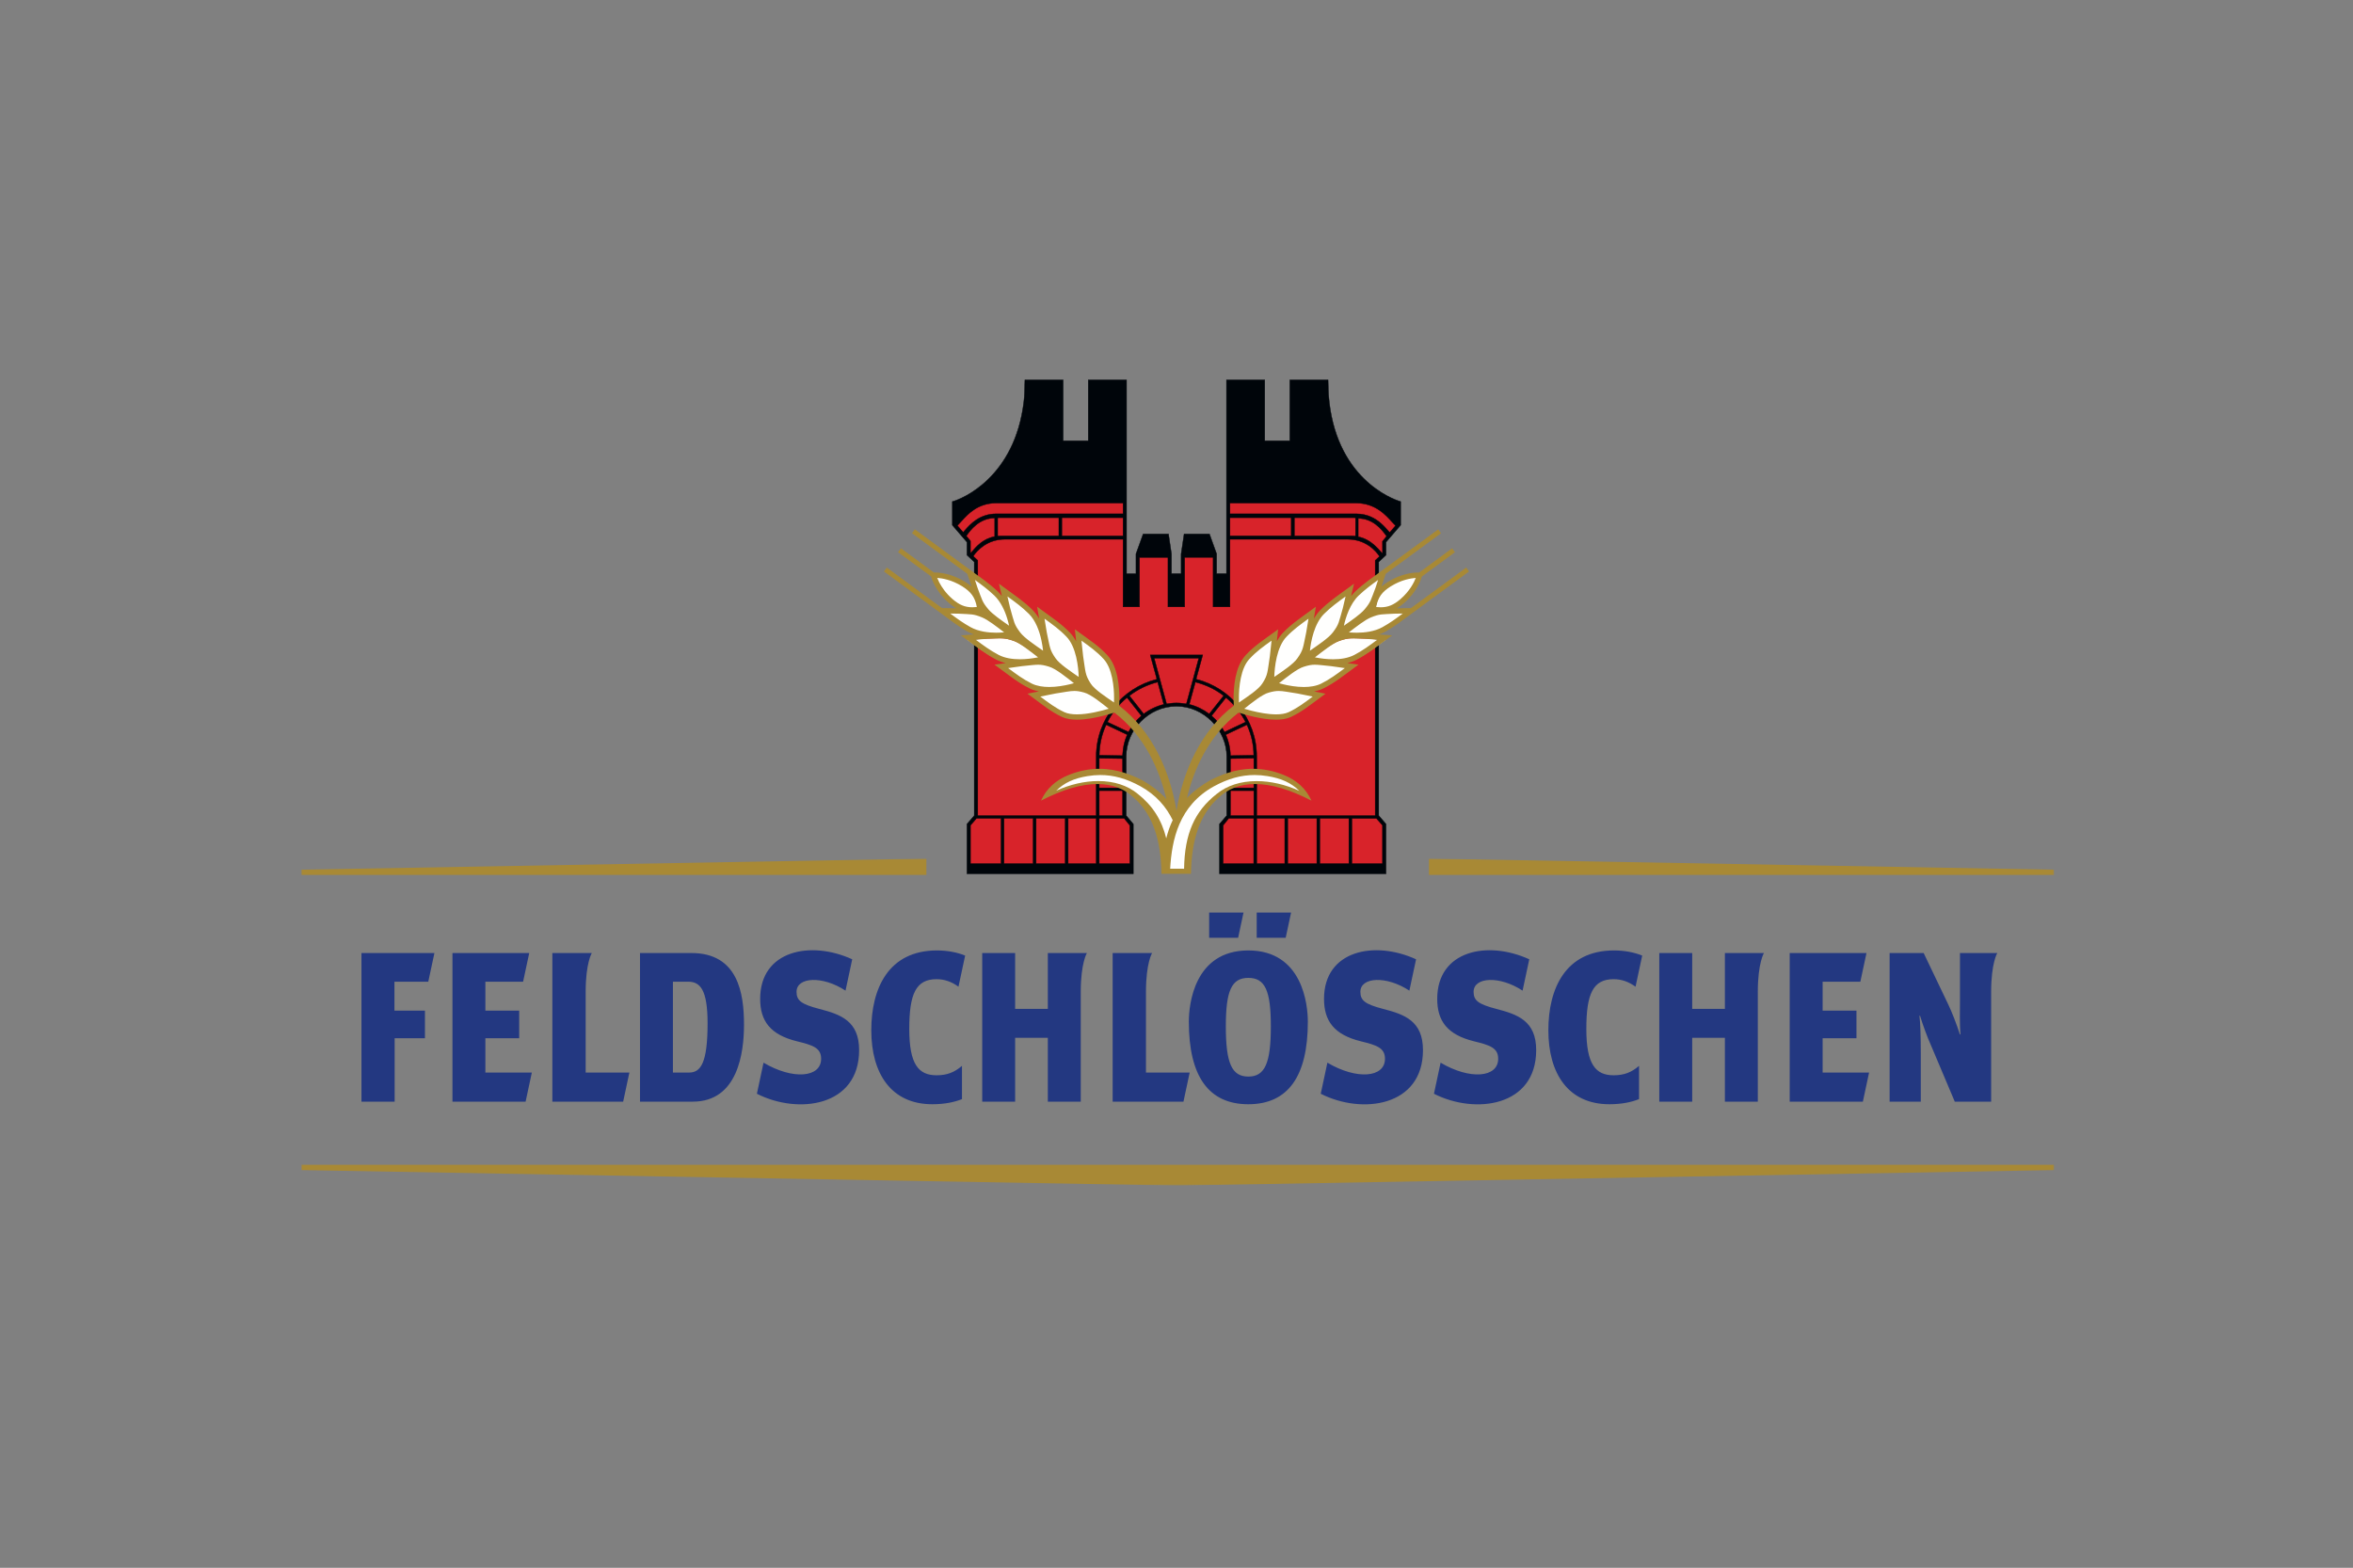 <?xml version="1.0" encoding="UTF-8"?>
<svg xmlns="http://www.w3.org/2000/svg" xmlns:xlink="http://www.w3.org/1999/xlink" width="929px" height="619px" viewBox="0 0 929 619" version="1.1">
  <rect x="0" y="0" width="929" height="619" fill="#808080" stroke="none"/>
  <title>SCB-Frauen-Feldschloesschen</title>
  <defs>
    <polygon id="path-1" points="0 0 692 0 692 129 0 129"></polygon>
  </defs>
  <g id="SCB-Frauen-Feldschloesschen" stroke="none" stroke-width="1" fill="none" fill-rule="evenodd">
    <g id="Feldschloesschen_NEU" transform="translate(119, 150)">
      <g id="Group-6" transform="translate(0, 189)">
        <mask id="mask-2" fill="white">
          <use xlink:href="#path-1"></use>
        </mask>
        <g id="Clip-2"></g>
        <path d="M371.96,21.303 L358.392,21.303 L358.392,31.261 L369.829,31.261 L371.96,21.303 Z M390.739,21.303 L377.169,21.303 L377.169,31.261 L388.61,31.261 L390.739,21.303 Z M373.864,86.056 C367.331,86.056 364.977,80.789 364.977,66.237 C364.977,52.192 367.219,47.095 373.864,47.095 C380.505,47.095 382.75,52.192 382.75,66.237 C382.75,80.789 380.393,86.056 373.864,86.056 Z M373.864,36.256 C352.416,36.256 350.367,57.767 350.367,64.359 C350.367,86.005 358.221,96.981 373.864,96.981 C389.505,96.981 397.357,86.005 397.357,64.359 C397.357,57.767 395.308,36.256 373.864,36.256 Z M562.015,59.342 L549.11,59.342 L549.11,37.28 L536.112,37.28 L536.112,95.958 L549.11,95.958 C549.11,95.243 549.11,70.741 549.11,70.741 L562.015,70.741 C562.015,70.741 562.015,95.243 562.015,95.958 L575.012,95.958 C575.012,95.958 575.012,60.865 575.012,52.576 C575.012,41.215 577.431,37.28 577.431,37.28 L562.015,37.28 C562.015,37.992 562.015,59.342 562.015,59.342 Z M294.701,59.342 L281.796,59.342 L281.796,37.28 L268.798,37.28 L268.798,95.958 L281.796,95.958 C281.796,95.243 281.796,70.741 281.796,70.741 L294.701,70.741 C294.701,70.741 294.701,95.243 294.701,95.958 L307.699,95.958 C307.699,95.958 307.699,60.865 307.699,52.576 C307.699,41.215 310.12,37.28 310.12,37.28 L294.701,37.28 C294.701,37.992 294.701,59.342 294.701,59.342 Z M427.172,59.365 C419.914,57.478 418.102,56.016 418.102,52.595 C418.102,46.701 428.43,46.175 437.44,52.131 L440.086,39.753 C423.614,32.212 403.744,36.24 403.744,55.374 C403.744,64.045 407.655,69.516 418.278,72.131 C424.377,73.633 427.809,74.642 427.809,79.027 C427.809,86.512 416.631,87.425 405.074,80.57 L402.45,92.841 C418.695,101.113 442.811,97.974 442.811,75.613 C442.811,64.054 435.452,61.517 427.172,59.365 Z M471.87,59.365 C464.61,57.478 462.799,56.016 462.799,52.595 C462.799,46.701 473.126,46.175 482.136,52.131 L484.781,39.753 C468.312,32.212 448.438,36.24 448.438,55.374 C448.438,64.045 452.352,69.516 462.973,72.131 C469.072,73.633 472.505,74.642 472.505,79.027 C472.505,86.512 461.327,87.425 449.772,80.57 L447.148,92.841 C463.393,101.113 487.509,97.974 487.509,75.613 C487.509,64.054 480.149,61.517 471.87,59.365 Z M518.094,47.605 C521.19,47.605 524.087,48.626 526.733,50.577 L529.366,38.282 C526.312,37.044 522.45,36.256 518.265,36.256 C499.04,36.256 492.315,51.335 492.315,67.77 C492.315,84.827 500.147,96.981 516.407,96.981 C521.34,96.981 525.161,96.139 528.115,94.962 L528.115,81.825 C525.098,84.431 522.158,85.546 518.094,85.546 C510.997,85.546 507.307,81.299 507.307,67.239 C507.307,53.284 509.995,47.605 518.094,47.605 Z M250.782,47.605 C253.876,47.605 256.773,48.626 259.419,50.577 L262.052,38.282 C258.998,37.044 255.136,36.256 250.951,36.256 C231.726,36.256 224.999,51.335 224.999,67.77 C224.999,84.827 232.833,96.981 249.095,96.981 C254.026,96.981 257.849,96.139 260.801,94.962 L260.801,81.825 C257.784,84.431 254.844,85.546 250.782,85.546 C243.683,85.546 239.993,81.299 239.993,67.239 C239.993,53.284 242.682,47.605 250.782,47.605 Z M600.603,70.912 L613.956,70.912 L613.956,60.024 L600.603,60.024 L600.603,48.595 C600.603,48.595 611.451,48.595 615.496,48.595 L617.915,37.28 L587.605,37.28 L587.605,95.958 L616.486,95.958 L618.943,84.471 C618.235,84.471 600.603,84.471 600.603,84.471 L600.603,70.912 Z M72.633,70.912 L85.985,70.912 L85.985,60.024 L72.633,60.024 L72.633,48.595 C72.633,48.595 83.482,48.595 87.527,48.595 L89.946,37.28 L59.636,37.28 L59.636,95.958 L88.517,95.958 L90.974,84.471 C90.265,84.471 72.633,84.471 72.633,84.471 L72.633,70.912 Z M654.828,37.28 C654.828,39.671 654.828,56.164 654.828,56.164 C654.828,59.563 654.649,65.8 655.048,69.425 L654.807,69.425 C653.443,65.233 651.587,60.428 650.134,57.443 L640.49,37.28 L627.048,37.28 L627.048,95.958 L639.356,95.958 C639.356,95.253 639.356,77.091 639.356,77.091 C639.356,70.211 639.184,64.689 638.828,62.053 L639.069,62.053 C640.152,65.665 641.977,70.615 643.437,73.86 C643.437,73.86 652.584,95.537 652.777,95.958 L667.134,95.958 C667.134,95.958 667.134,60.867 667.134,52.576 C667.134,41.215 669.554,37.28 669.554,37.28 L654.828,37.28 Z M333.443,52.576 C333.443,41.215 335.862,37.28 335.862,37.28 L320.291,37.28 L320.291,95.958 L348.247,95.958 C348.358,95.417 350.536,85.278 350.702,84.471 C349.842,84.471 333.443,84.471 333.443,84.471 C333.443,84.471 333.443,60.865 333.443,52.576 Z M112.23,52.576 C112.23,41.215 114.649,37.28 114.649,37.28 L99.078,37.28 L99.078,95.958 L127.033,95.958 C127.145,95.417 129.324,85.278 129.489,84.471 C128.627,84.471 112.23,84.471 112.23,84.471 C112.23,84.471 112.23,60.867 112.23,52.576 Z M204.558,59.365 C197.296,57.478 195.486,56.016 195.486,52.595 C195.486,46.701 205.811,46.175 214.822,52.131 L217.468,39.753 C200.998,32.212 181.124,36.24 181.124,55.374 C181.124,64.045 185.038,69.516 195.661,72.131 C201.757,73.633 205.193,74.642 205.193,79.027 C205.193,86.512 194.013,87.425 182.456,80.57 L179.834,92.841 C196.079,101.113 220.195,97.974 220.195,75.613 C220.195,64.054 212.835,61.517 204.558,59.365 Z M153.088,84.471 L146.681,84.471 L146.681,48.595 L152.702,48.595 C157.433,48.595 160.363,51.743 160.363,65.042 C160.363,80.825 157.58,84.471 153.088,84.471 Z M153.985,37.28 L133.683,37.28 L133.683,95.958 C134.393,95.958 154.521,95.958 154.521,95.958 C172.432,95.958 174.742,76.4 174.742,65.552 C174.742,53.252 172.432,37.28 153.985,37.28 Z M23.711,95.958 L36.812,95.958 C36.812,95.243 36.812,70.912 36.812,70.912 L48.782,70.912 L48.782,60.024 L36.735,60.024 L36.735,48.595 C36.735,48.595 46.32,48.595 50.093,48.595 L52.513,37.28 L23.711,37.28 L23.711,95.958 L23.711,95.958 Z" id="Fill-1" fill="#233881" mask="url(#mask-2)"></path>
        <polyline id="Fill-3" fill="#A88935" mask="url(#mask-2)" points="692 122.978 345.961 129.102 -0.079 122.978 -0.079 120.899 692 120.899 692 122.978"></polyline>
        <polyline id="Fill-4" fill="#A88935" mask="url(#mask-2)" points="691.976 4.37 445.172 0 445.172 6.447 691.976 6.447 691.976 4.37"></polyline>
        <polyline id="Fill-5" fill="#A88935" mask="url(#mask-2)" points="-0.102 4.37 -0.102 6.447 246.747 6.447 246.747 0 -0.102 4.37"></polyline>
      </g>
      <path d="M427.601,192 L363.331,192 L363.329,191.376 L363.331,176.231 L363.331,175.997 L363.481,175.819 C363.481,175.819 365.522,173.398 366.206,172.607 C366.21,170.056 366.223,149.27 366.223,149.27 C366.223,137.822 356.936,128.505 345.52,128.5 C334.103,128.505 324.818,137.822 324.818,149.27 C324.818,149.27 324.804,170.068 324.804,172.609 C325.488,173.406 327.526,175.824 327.526,175.824 L327.674,175.998 L327.674,192 L263.411,192 L263.411,175.995 L263.563,175.817 L266.292,172.665 L266.292,71.694 L263.604,69.18 L263.406,68.992 L263.406,63.93 C263.125,63.571 262.097,62.334 258.372,58.057 L258,57.627 L258.391,57.213 L259.065,56.504 C259.384,56.186 259.73,55.805 260.106,55.385 C262.551,52.665 266.637,48.007 274.233,48 L325,48 L325,89.178 L330.246,89.178 L330.246,69.606 L342.762,69.606 L342.762,89.178 L348.098,89.178 L348.098,69.585 L360.616,69.585 L360.616,89.178 L366.032,89.178 L366.032,48 L416.529,48 C424.179,48.003 428.416,52.702 430.949,55.51 L431.311,55.911 L433,57.652 L432.621,58.086 C429.971,61.128 428.073,63.339 427.609,63.93 L427.609,68.992 L427.408,69.18 L424.718,71.692 L424.718,172.648 L427.447,175.819 L427.601,175.997 L427.601,192" id="Fill-7" fill="#D8232A"></path>
      <path d="M429.654,60.242 C429.441,59.999 429.224,59.737 428.95,59.431 C428.243,58.621 427.362,57.622 426.242,56.647 C424.009,54.701 420.913,52.871 416.479,52.866 C411.753,52.866 366.613,52.866 366.613,52.866 L366.613,48.63 L416.404,48.63 C424.142,48.635 428.289,53.548 430.703,56.198 L432.003,57.539 C431.432,58.192 430.543,59.213 429.654,60.242 Z M392.033,61.58 L392.033,54.401 L415.496,54.401 L416.19,54.448 L416.185,61.645 C415.728,61.636 414.878,61.578 414.668,61.578 L392.033,61.58 Z M426.825,63.708 C426.825,64.244 426.844,68.565 426.844,68.565 L423.956,71.26 L423.956,172.02 L377.162,172.02 L377.162,148.616 C377.162,133.945 366.985,121.59 353.235,118.153 L355.853,108.581 L335.138,108.581 L337.759,118.164 C324.026,121.614 313.808,133.96 313.808,148.616 L313.808,172.02 L267.031,172.02 L267.031,71.26 L265.247,69.59 C266.756,67.382 270.673,62.948 277.8,62.921 L324.397,62.921 L324.397,89.608 L330.884,89.608 L330.884,70.073 L342.129,70.073 L342.129,89.608 L348.709,89.608 L348.709,70.051 L359.955,70.051 L359.955,89.608 L366.613,89.608 L366.613,62.921 L413.056,62.921 C420.26,62.948 424.188,67.476 425.656,69.66 L426.808,68.584 C426.599,68.344 426.379,68.076 426.096,67.767 C425.435,67.003 424.598,66.06 423.544,65.144 C421.748,63.581 419.441,62.278 417.243,61.96 L417.244,54.675 C422.867,54.675 426.447,58.782 428.452,61.744 C427.631,62.706 426.917,63.557 426.825,63.708 Z M426.827,175.851 L426.825,190.982 L414.743,190.982 L414.743,173.081 L424.389,173.081 L426.827,175.851 Z M402.073,190.982 L402.073,173.095 L413.568,173.095 L413.569,190.982 L402.073,190.982 Z M389.414,190.982 L400.9,190.982 L400.9,173.095 L389.414,173.095 L389.414,190.982 Z M377.163,190.982 L377.162,173.095 L388.242,173.095 L388.243,190.982 L377.163,190.982 Z M363.916,190.982 L363.916,175.864 L366.138,173.095 L375.989,173.095 L375.989,190.982 L363.916,190.982 Z M366.806,172.022 L376.037,172.022 L376.037,162.167 L366.806,162.167 L366.806,172.022 Z M366.801,161.084 L366.801,149.506 L376.032,149.36 L376.032,161.084 L366.801,161.084 Z M364.969,140.074 L373.289,136.138 C375.001,139.852 375.95,143.858 375.994,148.185 L366.79,148.352 C366.755,145.448 366.085,142.586 364.969,140.074 Z M359.338,132.613 L365.039,125.422 C368.193,128.06 370.905,131.396 372.774,135.083 L364.458,139.013 C363.176,136.498 361.481,134.426 359.338,132.613 Z M350.546,128.104 L352.953,119.306 C357.147,120.399 360.822,122.141 364.117,124.69 L358.418,131.875 C356.117,130.135 353.446,128.802 350.546,128.104 Z M345.497,127.538 C343.722,127.538 342.451,127.784 341.592,127.917 L336.678,109.864 L354.306,109.864 L349.401,127.915 C348.46,127.784 347.288,127.538 345.497,127.538 Z M332.555,131.875 L326.9,124.69 C330.165,122.19 333.956,120.335 338.074,119.306 L340.481,128.106 C337.558,128.812 334.869,130.111 332.555,131.875 Z M326.558,139.013 L318.241,135.083 C320.131,131.358 322.778,128.072 325.977,125.422 L331.644,132.613 C329.558,134.392 327.824,136.564 326.558,139.013 Z M324.249,147.775 C324.244,147.878 324.218,148.27 324.216,148.352 L315.012,148.183 C315.075,143.894 316.036,139.82 317.73,136.138 L326.046,140.074 C324.983,142.445 324.358,145.045 324.249,147.775 Z M327.065,175.864 L327.065,190.982 L314.982,190.982 L314.982,173.095 L324.833,173.095 L327.065,175.864 Z M314.983,161.084 L314.983,149.36 L324.215,149.506 L324.216,161.084 L314.983,161.084 Z M324.216,162.167 L324.216,172.02 L314.983,172.02 L314.983,162.165 L324.216,162.167 Z M302.726,190.982 L313.808,190.982 L313.808,173.095 L302.726,173.095 L302.726,190.982 Z M290.072,190.982 L301.555,190.982 L301.555,173.095 L290.072,173.095 L290.072,190.982 Z M277.402,190.982 L277.402,173.095 L288.894,173.095 L288.896,190.982 L277.402,190.982 Z M264.156,190.982 L264.156,175.864 L266.55,173.095 L276.23,173.095 L276.23,190.982 L264.156,190.982 Z M264.151,68.472 L264.151,63.577 C264.057,63.424 263.379,62.615 262.522,61.614 C264.057,59.36 267.62,54.546 273.727,54.546 L273.728,61.831 C269.087,62.718 266.467,65.813 264.763,67.767 C264.519,68.032 264.33,68.26 264.151,68.472 Z M299.049,61.58 L276.523,61.58 C276.022,61.58 275.366,61.614 274.899,61.66 L274.897,54.44 C275.175,54.426 275.444,54.406 275.727,54.404 L299.051,54.404 L299.049,61.58 Z M300.226,61.58 L324.397,61.58 L324.397,54.404 L300.226,54.404 L300.226,61.58 Z M261.273,60.163 C260.397,59.148 259.527,58.147 258.973,57.511 L258.975,57.51 L259.649,56.802 C259.958,56.497 260.305,56.108 260.696,55.675 C263.067,53.04 267.031,48.631 274.335,48.631 L324.397,48.631 L324.397,52.862 L274.377,52.862 C267.758,52.868 264.028,56.995 261.919,59.431 C261.665,59.704 261.464,59.943 261.273,60.163 Z M366.613,61.578 L390.787,61.578 L390.787,54.402 L366.613,54.402 L366.613,61.578 Z M328.451,195 L328.451,175.359 L325.634,172.008 L325.634,148.722 C325.644,138.26 334.388,128.87 345.489,128.853 C356.349,128.836 365.33,138.261 365.33,148.72 C365.33,153.294 365.334,168.501 365.328,172.007 C364.523,172.946 362.793,174.964 362.793,174.964 L362.461,175.359 L362.464,195 L428.215,195 L428.215,175.353 L427.882,174.96 L425.339,172.008 L425.339,71.86 L427.783,69.575 L428.226,69.164 L428.226,64.046 C429.003,63.095 431.456,60.262 433.654,57.743 L434,57.354 L434,48.028 C430.456,47.023 407.959,38.558 405.531,5.839 C405.421,4.386 405.42,2.896 405.375,1.346 L405.34,0 L390.239,0 L390.239,24.037 L380.338,24.037 L380.338,0 L365.233,0 L365.233,76.468 L361.336,76.468 L361.336,68.668 L358.515,60.818 L348.506,60.818 L347.326,68.732 L347.326,76.487 L343.511,76.487 L343.511,68.732 L342.342,60.818 L332.337,60.818 L329.5,68.69 L329.5,76.5 L325.782,76.5 L325.782,0 L310.662,0 L310.662,24.037 L300.744,24.037 L300.744,0 L285.645,0 L285.607,1.346 C285.536,3.856 285.509,6.199 285.253,8.394 C281.741,38.558 260.755,47.047 257,48.028 L257,57.354 L257.339,57.743 C259.544,60.262 261.989,63.095 262.767,64.05 L262.767,69.164 L263.21,69.573 L265.647,71.86 L265.647,172.026 L263.11,174.96 L262.773,175.351 L262.773,195 L328.451,195 L328.451,195 Z" id="Fill-8" fill="#00050A"></path>
      <path d="M429.654,60.242 C429.441,59.999 429.224,59.737 428.95,59.431 C428.243,58.621 427.362,57.622 426.242,56.647 C424.009,54.701 420.913,52.871 416.479,52.866 C411.753,52.866 366.613,52.866 366.613,52.866 L366.613,48.63 L416.404,48.63 C424.142,48.635 428.289,53.548 430.703,56.198 L432.003,57.539 C431.432,58.192 430.543,59.213 429.654,60.242 Z M392.033,61.58 L392.033,54.401 L415.496,54.401 L416.19,54.448 L416.185,61.645 C415.728,61.636 414.878,61.578 414.668,61.578 L392.033,61.58 Z M426.825,63.708 C426.825,64.244 426.844,68.565 426.844,68.565 L423.956,71.26 L423.956,172.02 L377.162,172.02 L377.162,148.616 C377.162,133.945 366.985,121.59 353.235,118.153 L355.853,108.581 L335.138,108.581 L337.759,118.164 C324.026,121.614 313.808,133.96 313.808,148.616 L313.808,172.02 L267.031,172.02 L267.031,71.26 L265.247,69.59 C266.756,67.382 270.673,62.948 277.8,62.921 L324.397,62.921 L324.397,89.608 L330.884,89.608 L330.884,70.073 L342.129,70.073 L342.129,89.608 L348.709,89.608 L348.709,70.051 L359.955,70.051 L359.955,89.608 L366.613,89.608 L366.613,62.921 L413.056,62.921 C420.26,62.948 424.188,67.476 425.656,69.66 L426.808,68.584 C426.599,68.344 426.379,68.076 426.096,67.767 C425.435,67.003 424.598,66.06 423.544,65.144 C421.748,63.581 419.441,62.278 417.243,61.96 L417.244,54.675 C422.867,54.675 426.447,58.782 428.452,61.744 C427.631,62.706 426.917,63.557 426.825,63.708 Z M426.827,175.851 L426.825,190.982 L414.743,190.982 L414.743,173.081 L424.389,173.081 L426.827,175.851 Z M402.073,190.982 L402.073,173.095 L413.568,173.095 L413.569,190.982 L402.073,190.982 Z M389.414,190.982 L400.9,190.982 L400.9,173.095 L389.414,173.095 L389.414,190.982 Z M377.163,190.982 L377.162,173.095 L388.242,173.095 L388.243,190.982 L377.163,190.982 Z M363.916,190.982 L363.916,175.864 L366.138,173.095 L375.989,173.095 L375.989,190.982 L363.916,190.982 Z M366.806,172.022 L376.037,172.022 L376.037,162.167 L366.806,162.167 L366.806,172.022 Z M366.801,161.084 L366.801,149.506 L376.032,149.36 L376.032,161.084 L366.801,161.084 Z M364.969,140.074 L373.289,136.138 C375.001,139.852 375.95,143.858 375.994,148.185 L366.79,148.352 C366.755,145.448 366.085,142.586 364.969,140.074 Z M359.338,132.613 L365.039,125.422 C368.193,128.06 370.905,131.396 372.774,135.083 L364.458,139.013 C363.176,136.498 361.481,134.426 359.338,132.613 Z M350.546,128.104 L352.953,119.306 C357.147,120.399 360.822,122.141 364.117,124.69 L358.418,131.875 C356.117,130.135 353.446,128.802 350.546,128.104 Z M345.497,127.538 C343.722,127.538 342.451,127.784 341.592,127.917 L336.678,109.864 L354.306,109.864 L349.401,127.915 C348.46,127.784 347.288,127.538 345.497,127.538 Z M332.555,131.875 L326.9,124.69 C330.165,122.19 333.956,120.335 338.074,119.306 L340.481,128.106 C337.558,128.812 334.869,130.111 332.555,131.875 Z M326.558,139.013 L318.241,135.083 C320.131,131.358 322.778,128.072 325.977,125.422 L331.644,132.613 C329.558,134.392 327.824,136.564 326.558,139.013 Z M324.249,147.775 C324.244,147.878 324.218,148.27 324.216,148.352 L315.012,148.183 C315.075,143.894 316.036,139.82 317.73,136.138 L326.046,140.074 C324.983,142.445 324.358,145.045 324.249,147.775 Z M327.065,175.864 L327.065,190.982 L314.982,190.982 L314.982,173.095 L324.833,173.095 L327.065,175.864 Z M314.983,161.084 L314.983,149.36 L324.215,149.506 L324.216,161.084 L314.983,161.084 Z M324.216,162.167 L324.216,172.02 L314.983,172.02 L314.983,162.165 L324.216,162.167 Z M302.726,190.982 L313.808,190.982 L313.808,173.095 L302.726,173.095 L302.726,190.982 Z M290.072,190.982 L301.555,190.982 L301.555,173.095 L290.072,173.095 L290.072,190.982 Z M277.402,190.982 L277.402,173.095 L288.894,173.095 L288.896,190.982 L277.402,190.982 Z M264.156,190.982 L264.156,175.864 L266.55,173.095 L276.23,173.095 L276.23,190.982 L264.156,190.982 Z M264.151,68.472 L264.151,63.577 C264.057,63.424 263.379,62.615 262.522,61.614 C264.057,59.36 267.62,54.546 273.727,54.546 L273.728,61.831 C269.087,62.718 266.467,65.813 264.763,67.767 C264.519,68.032 264.33,68.26 264.151,68.472 Z M299.049,61.58 L276.523,61.58 C276.022,61.58 275.366,61.614 274.899,61.66 L274.897,54.44 C275.175,54.426 275.444,54.406 275.727,54.404 L299.051,54.404 L299.049,61.58 Z M300.226,61.58 L324.397,61.58 L324.397,54.404 L300.226,54.404 L300.226,61.58 Z M261.273,60.163 C260.397,59.148 259.527,58.147 258.973,57.511 L258.975,57.51 L259.649,56.802 C259.958,56.497 260.305,56.108 260.696,55.675 C263.067,53.04 267.031,48.631 274.335,48.631 L324.397,48.631 L324.397,52.862 L274.377,52.862 C267.758,52.868 264.028,56.995 261.919,59.431 C261.665,59.704 261.464,59.943 261.273,60.163 Z M366.613,61.578 L390.787,61.578 L390.787,54.402 L366.613,54.402 L366.613,61.578 Z M328.451,195 L328.451,175.359 L325.634,172.008 L325.634,148.722 C325.644,138.26 334.388,128.87 345.489,128.853 C356.349,128.836 365.33,138.261 365.33,148.72 C365.33,153.294 365.334,168.501 365.328,172.007 C364.523,172.946 362.793,174.964 362.793,174.964 L362.461,175.359 L362.464,195 L428.215,195 L428.215,175.353 L427.882,174.96 L425.339,172.008 L425.339,71.86 L427.783,69.575 L428.226,69.164 L428.226,64.046 C429.003,63.095 431.456,60.262 433.654,57.743 L434,57.354 L434,48.028 C430.456,47.023 407.959,38.558 405.531,5.839 C405.421,4.386 405.42,2.896 405.375,1.346 L405.34,0 L390.239,0 L390.239,24.037 L380.338,24.037 L380.338,0 L365.233,0 L365.233,76.468 L361.336,76.468 L361.336,68.668 L358.515,60.818 L348.506,60.818 L347.326,68.732 L347.326,76.487 L343.511,76.487 L343.511,68.732 L342.342,60.818 L332.337,60.818 L329.5,68.69 L329.5,76.5 L325.782,76.5 L325.782,0 L310.662,0 L310.662,24.037 L300.744,24.037 L300.744,0 L285.645,0 L285.607,1.346 C285.536,3.856 285.509,6.199 285.253,8.394 C281.741,38.558 260.755,47.047 257,48.028 L257,57.354 L257.339,57.743 C259.544,60.262 261.989,63.095 262.767,64.05 L262.767,69.164 L263.21,69.573 L265.647,71.86 L265.647,172.026 L263.11,174.96 L262.773,175.351 L262.773,195 L328.451,195 Z" id="Stroke-9" stroke="#00050A" stroke-width="0.155"></path>
      <path d="M278.742,90.354 C280.321,95.798 280.266,96.906 282.88,100.3 C285.118,103.226 290.989,106.799 294,109 C294,109 293.755,97.392 287.918,91.61 C284.497,88.213 281.072,85.979 277,83 L278.742,90.354" id="Fill-11" fill="#FFFFFE"></path>
      <path d="M270.57,102.153 C276.253,102.008 277.288,101.64 281.341,103.047 C284.821,104.265 289.987,108.616 293,110.738 C293,110.738 281.829,113.896 274.523,110.22 C270.24,108.053 267.09,105.572 263,102.687 L270.57,102.153" id="Fill-12" fill="#FFFFFE"></path>
      <path d="M293.311,99.859 C294.567,105.631 294.457,106.831 296.942,110.325 C299.091,113.352 304.985,116.813 307.984,119 C307.984,119 308.552,106.452 302.827,100.582 C299.485,97.137 296.062,94.956 292,92 L293.311,99.859" id="Fill-13" fill="#FFFFFE"></path>
      <path d="M284.014,112.578 C290.004,112.007 291.122,111.521 295.279,112.855 C298.852,113.991 303.988,118.609 307,120.824 C307,120.824 295.017,125.212 287.586,121.526 C283.232,119.346 280.087,116.727 276,113.721 L284.014,112.578" id="Fill-14" fill="#FFFFFE"></path>
      <path d="M307.904,109.632 C308.857,115.978 308.658,117.302 311.011,121.043 C313.057,124.259 318.904,127.762 321.866,130 C321.866,130 323.17,116.061 317.642,109.884 C314.406,106.248 311.011,104.024 307,101 L307.904,109.632" id="Fill-15" fill="#FFFFFE"></path>
      <path d="M297.39,122.985 C303.644,122.064 304.839,121.491 309.077,122.641 C312.728,123.625 317.796,128.11 320.798,130.254 C322.943,129.369 307.481,135.206 300.577,132.061 C296.181,130.055 293.079,127.513 289,124.612 L297.39,122.985" id="Fill-16" fill="#FFFFFE"></path>
      <path d="M266.098,83.291 C267.894,87.957 267.942,88.875 270.504,91.908 C272.712,94.531 278.169,97.945 281,100 C281,100 279.942,90.287 274.328,85.021 C271.041,81.912 267.848,79.792 264,77 L266.098,83.291" id="Fill-17" fill="#FFFFFE"></path>
      <path d="M259.612,91.117 C264.605,91.41 265.478,91.167 269.149,92.737 C272.299,94.081 277.185,98.37 280,100.498 C280,100.498 270.411,102.463 263.709,98.619 C259.774,96.365 256.805,93.899 253,91 L259.612,91.117" id="Fill-18" fill="#FFFFFE"></path>
      <path d="M268,90.72 C267.368,85.912 265.633,83.101 261.61,80.535 C255.354,76.541 250,77.018 250,77.018 C250,77.018 251.172,82.47 256.711,87.452 C260.283,90.656 263.384,91.52 268,90.72" id="Fill-19" fill="#FFFFFE"></path>
      <path d="M412.265,90.355 C410.69,95.8 410.743,96.904 408.131,100.302 C405.884,103.234 400.016,106.797 397,109 C397,109 397.25,97.396 403.079,91.611 C406.509,88.213 409.927,85.979 414,83 L412.265,90.355" id="Fill-20" fill="#FFFFFE"></path>
      <path d="M420.422,102.154 C414.738,102.007 413.715,101.641 409.668,103.047 C406.176,104.266 401.022,108.617 398,110.736 C398,110.736 409.176,113.897 416.476,110.221 C420.765,108.054 423.91,105.576 428,102.683 L420.422,102.154" id="Fill-21" fill="#FFFFFE"></path>
      <path d="M397.674,99.864 C396.436,105.636 396.557,106.834 394.052,110.325 C391.916,113.359 386.016,116.814 383.015,119 C383.015,119 382.453,106.452 388.171,100.589 C391.512,97.142 394.923,94.959 399,92 L397.674,99.864" id="Fill-22" fill="#FFFFFE"></path>
      <path d="M406.983,112.578 C401.002,112.005 399.884,111.522 395.726,112.858 C392.137,113.992 387.003,118.611 384,120.82 C384,120.82 395.996,125.213 403.415,121.527 C407.751,119.347 410.912,116.729 415,113.724 L406.983,112.578" id="Fill-23" fill="#FFFFFE"></path>
      <path d="M383.095,109.626 C382.148,115.975 382.346,117.296 379.986,121.041 C377.946,124.259 372.108,127.756 369.134,130 C369.134,130 367.829,116.061 373.359,109.886 C376.594,106.252 379.991,104.02 384,101 L383.095,109.626" id="Fill-24" fill="#FFFFFE"></path>
      <path d="M393.625,122.979 C387.368,122.063 386.171,121.493 381.927,122.64 C378.275,123.618 373.208,128.11 370.201,130.252 C368.062,129.367 383.523,135.209 390.415,132.059 C394.818,130.057 397.918,127.513 402,124.611 L393.625,122.979" id="Fill-25" fill="#FFFFFE"></path>
      <path d="M424.918,83.287 C423.1,87.954 423.068,88.871 420.502,91.906 C418.293,94.53 412.839,97.944 410,100 C410,100 411.076,90.283 416.677,85.016 C419.967,81.913 423.162,79.795 427,77 L424.918,83.287" id="Fill-26" fill="#FFFFFE"></path>
      <path d="M431.382,91.112 C426.4,91.407 425.522,91.158 421.839,92.729 C418.696,94.083 413.817,98.367 411,100.498 C411,100.498 420.58,102.462 427.284,98.618 C431.23,96.365 434.192,93.897 438,91 L431.382,91.112" id="Fill-27" fill="#FFFFFE"></path>
      <path d="M424,90.72 C424.638,85.913 426.379,83.096 430.404,80.534 C436.65,76.539 442,77.018 442,77.018 C442,77.018 440.847,82.468 435.309,87.451 C431.729,90.654 428.627,91.522 424,90.72" id="Fill-28" fill="#FFFFFE"></path>
      <path d="M426.788,97.626 C423.701,99.343 419.809,99.816 416.672,99.812 C415.498,99.812 414.438,99.747 413.565,99.667 C416.378,97.5 419.946,94.719 422.215,93.792 C425.803,92.329 426.339,92.6 431.449,92.298 L434.832,92.243 C432.148,94.242 429.741,95.998 426.788,97.626 Z M415.718,108.578 C413.264,109.86 410.217,110.3 407.341,110.296 C404.868,110.298 402.526,109.979 400.818,109.659 C400.586,109.618 400.367,109.574 400.163,109.533 C403.193,107.183 407.177,103.986 409.763,103.076 C412.123,102.232 413.234,102.063 415.047,102.056 C416.266,102.054 417.796,102.151 420.081,102.213 L424.808,102.556 C421.749,104.837 419.086,106.816 415.718,108.578 Z M402.632,119.899 C400.661,120.875 398.228,121.248 395.773,121.246 C392.848,121.248 389.912,120.725 387.719,120.196 C387.071,120.039 386.486,119.884 385.989,119.742 C389.025,117.367 393.089,114.053 395.75,113.248 C397.67,112.638 398.798,112.448 400.125,112.447 C401.594,112.443 403.387,112.711 406.53,113.011 L411.964,113.783 C408.811,116.131 406.1,118.167 402.632,119.899 Z M389.762,131.183 C388.487,131.785 386.735,132.055 384.804,132.05 C381.611,132.053 377.962,131.34 375.112,130.619 C374.022,130.344 373.051,130.07 372.258,129.835 C375.29,127.439 379.318,124.135 381.995,123.436 C383.63,122.979 384.717,122.813 385.834,122.811 C387.52,122.806 389.443,123.231 393.241,123.809 L399.277,125.02 C396.054,127.434 393.338,129.506 389.762,131.183 Z M374.29,110.182 C376.957,107.268 379.758,105.284 383.026,102.944 L382.365,109.062 C381.883,112.208 381.686,114.1 381.34,115.56 C380.992,117.019 380.53,118.094 379.364,119.894 C377.854,122.266 373.374,125.173 370.165,127.361 C370.149,126.895 370.137,126.358 370.137,125.76 C370.105,121.362 370.823,113.848 374.29,110.182 Z M388.987,101.35 C391.669,98.545 394.416,96.578 397.614,94.274 L396.709,99.7 C395.438,105.657 395.645,106.484 393.258,109.88 C391.697,112.182 387.295,115.072 384.109,117.263 C384.203,113.519 385.029,105.364 388.987,101.35 Z M403.775,92.364 C406.462,89.686 409.159,87.735 412.251,85.503 L411.176,90.085 C409.559,95.655 409.726,96.405 407.231,99.693 C405.593,101.877 401.338,104.728 398.18,106.912 C398.538,103.335 399.874,96.201 403.775,92.364 Z M417.516,85.05 C419.961,82.724 422.365,80.949 425.087,78.983 L424.039,82.17 C422.172,86.982 422.275,87.583 419.804,90.545 C418.24,92.446 414.505,95.023 411.591,97.048 C412.275,93.88 413.978,88.368 417.516,85.05 Z M430.168,81.464 C434.314,78.905 438.047,78.306 439.966,78.184 C439.273,79.981 437.595,83.363 433.916,86.554 C431.217,88.861 429.036,89.757 426.124,89.774 C425.554,89.774 424.955,89.735 424.317,89.662 C425.061,85.82 426.579,83.713 430.168,81.464 Z M306.186,132.048 C304.251,132.051 302.497,131.78 301.228,131.182 C297.655,129.504 294.939,127.429 291.723,125.018 L297.758,123.809 C301.561,123.228 303.485,122.8 305.173,122.806 C306.289,122.806 307.369,122.972 309,123.427 C311.678,124.136 315.703,127.437 318.732,129.83 C315.838,130.685 310.631,132.05 306.186,132.048 Z M279.032,113.778 L284.463,113.011 C287.616,112.711 289.411,112.441 290.883,112.445 C292.209,112.447 293.333,112.636 295.25,113.243 C297.898,114.049 301.97,117.367 305.009,119.742 C304.514,119.884 303.932,120.037 303.284,120.194 C301.093,120.721 298.159,121.241 295.239,121.24 C292.782,121.243 290.346,120.869 288.363,119.891 C284.886,118.162 282.182,116.128 279.032,113.778 Z M266.192,102.552 L270.914,102.208 C273.197,102.146 274.729,102.049 275.946,102.049 C277.759,102.058 278.88,102.228 281.245,103.07 C283.823,103.979 287.814,107.178 290.846,109.529 C290.638,109.57 290.418,109.614 290.186,109.657 C288.476,109.976 286.139,110.291 283.665,110.291 C280.786,110.295 277.736,109.855 275.28,108.571 C271.919,106.811 269.256,104.83 266.192,102.552 Z M256.168,92.237 L259.543,92.295 C264.668,92.593 265.199,92.327 268.78,93.79 C271.054,94.711 274.629,97.497 277.442,99.664 C276.565,99.744 275.5,99.809 274.33,99.809 C271.187,99.812 267.294,99.34 264.211,97.623 C261.262,95.993 258.852,94.235 256.168,92.237 Z M251.815,79.916 C251.472,79.246 251.215,78.654 251.03,78.175 C252.955,78.303 256.688,78.901 260.839,81.456 C264.426,83.71 265.941,85.814 266.676,89.657 C266.041,89.73 265.444,89.768 264.878,89.768 C261.967,89.752 259.793,88.859 257.094,86.547 C254.395,84.206 252.767,81.764 251.815,79.916 Z M273.487,85.046 C276.084,87.491 277.71,91.111 278.638,94.122 C278.974,95.202 279.223,96.203 279.404,97.04 C276.495,95.016 272.765,92.441 271.199,90.543 C268.73,87.578 268.817,86.978 266.976,82.172 L265.919,78.976 C268.636,80.941 271.041,82.717 273.487,85.046 Z M287.217,92.358 C289.892,95.002 291.39,99.19 292.149,102.724 C292.497,104.327 292.7,105.79 292.818,106.907 C289.66,104.723 285.401,101.867 283.77,99.688 C281.272,96.402 281.438,95.648 279.822,90.08 L278.744,85.496 C281.837,87.73 284.536,89.681 287.217,92.358 Z M302.008,101.34 C305.963,105.36 306.787,113.51 306.881,117.26 C303.699,115.067 299.31,112.179 297.741,109.887 C295.369,106.479 295.569,105.645 294.279,99.674 L293.391,94.274 C296.575,96.574 299.331,98.542 302.008,101.34 Z M316.705,110.174 C320.165,113.843 320.887,121.362 320.852,125.758 C320.852,126.353 320.842,126.89 320.827,127.352 C317.624,125.166 313.139,122.263 311.627,119.887 C310.474,118.095 310.008,117.019 309.66,115.558 C309.314,114.099 309.116,112.204 308.633,109.062 L307.973,102.939 C311.236,105.28 314.038,107.26 316.705,110.174 Z M461,75.628 L459.886,74.095 L438.072,90.09 L432.452,90.182 C433.409,89.633 434.351,88.961 435.293,88.143 C440.437,83.677 442.029,78.85 442.365,77.635 L455.431,68.025 L454.305,66.49 L441.294,76.061 C441.181,76.057 441.027,76.052 440.833,76.052 C439.14,76.052 434.404,76.383 429.062,79.674 C428.076,80.267 427.209,80.898 426.446,81.577 L428.095,76.56 L449.937,60.536 L448.82,59.01 L429.113,73.447 L429.117,73.438 L426.475,75.374 C422.669,78.17 419.429,80.334 416.068,83.527 C415.482,84.088 414.945,84.692 414.454,85.321 L415.597,80.455 L413.297,82.143 C409.267,85.108 405.8,87.382 402.292,90.874 C401.294,91.887 400.458,93.038 399.746,94.257 L400.533,89.537 L398.45,91.07 C394.403,94.046 390.917,96.298 387.469,99.896 C386.525,100.89 385.751,102.032 385.109,103.248 L385.623,98.458 L383.703,99.862 C379.67,102.815 376.135,105.057 372.741,108.759 C368.568,113.355 368.068,121.173 368.035,125.76 C368.035,126.991 368.081,127.973 368.121,128.612 C355.314,138.314 347.977,154.427 345.502,170.22 L345.498,170.226 C343.019,154.433 335.657,138.336 322.871,128.634 C322.91,127.998 322.956,127.003 322.956,125.758 C322.924,121.171 322.422,113.35 318.254,108.752 C314.859,105.05 311.33,102.811 307.295,99.856 L305.372,98.453 L305.891,103.251 C305.246,102.03 304.47,100.883 303.526,99.885 C300.081,96.293 296.589,94.042 292.561,91.07 L290.477,89.539 L291.257,94.267 C290.549,93.041 289.704,91.884 288.703,90.867 C285.198,87.375 281.725,85.104 277.696,82.139 L275.395,80.45 L276.536,85.294 C276.046,84.673 275.514,84.078 274.934,83.524 C271.575,80.325 268.334,78.16 264.518,75.365 L261.868,73.428 L261.87,73.432 L242.184,59 L241.065,60.528 L262.9,76.547 L264.566,81.578 C263.801,80.896 262.933,80.264 261.941,79.667 C256.587,76.373 251.841,76.045 250.152,76.045 C249.983,76.045 249.85,76.049 249.742,76.054 L236.69,66.485 L235.564,68.021 L248.614,77.578 C248.913,78.681 250.483,83.592 255.717,88.134 C256.661,88.956 257.599,89.626 258.553,90.175 L252.924,90.08 L231.124,74.086 L230,75.626 L252.087,91.824 L252.293,91.977 C256.101,94.775 259.136,97.215 263.192,99.461 C263.939,99.872 264.716,100.206 265.502,100.494 L260.358,100.871 L262.665,102.557 C266.72,105.521 269.918,108.134 274.306,110.433 C275.502,111.055 276.777,111.488 278.073,111.792 L273.642,112.419 L275.727,113.947 C279.769,116.9 282.965,119.548 287.432,121.773 C288.612,122.353 289.873,122.74 291.167,122.985 L286.657,123.887 L288.577,125.298 C292.619,128.259 295.79,130.946 300.332,133.083 C302.04,133.877 304.067,134.145 306.186,134.15 C309.675,134.145 313.446,133.395 316.394,132.653 C317.867,132.281 319.128,131.911 320.035,131.63 C320.318,131.545 320.568,131.466 320.777,131.4 L320.871,131.47 L321.047,131.395 C333.052,140.651 338.841,154.186 341.525,165.617 L340.714,164.607 C338.269,162.168 335.403,160.031 332.083,158.118 C328.269,156.167 322.293,153.535 315.051,153.535 C311.059,153.535 307.014,154.345 303.023,155.939 C297.788,158.033 294.159,161.371 291.998,166.12 C300.424,161.753 307.915,159.552 314.285,159.552 C320.155,159.552 325.075,161.443 328.904,165.175 C335.869,171.39 339.373,181.167 339.566,195 L351.221,195 C351.41,181.167 354.922,171.39 361.886,165.175 C365.718,161.443 370.635,159.552 376.506,159.552 C382.876,159.552 390.366,161.753 398.793,166.12 C396.631,161.371 392.993,158.033 387.762,155.939 C383.778,154.345 379.728,153.535 375.742,153.535 C368.491,153.535 362.523,156.167 358.709,158.118 C355.283,160.089 352.338,162.294 349.842,164.829 L349.593,165.141 C352.325,153.811 358.121,140.529 369.956,131.402 L370.12,131.473 L370.212,131.403 C372.35,132.077 379.05,134.15 384.804,134.15 C386.921,134.147 388.943,133.881 390.652,133.084 C395.201,130.95 398.375,128.264 402.418,125.303 L404.339,123.894 L399.84,122.991 C401.132,122.745 402.393,122.358 403.57,121.78 C408.023,119.553 411.227,116.907 415.273,113.952 L417.361,112.426 L412.93,111.797 C414.227,111.493 415.498,111.059 416.689,110.438 C421.086,108.14 424.283,105.527 428.337,102.557 L430.647,100.864 L425.505,100.494 C426.288,100.208 427.061,99.877 427.805,99.466 C431.867,97.222 434.892,94.784 438.704,91.988 L441.364,90.035 L441.357,90.035 L461,75.628 L461,75.628 Z" id="Fill-29" fill="#A88935"></path>
      <path d="M348.495,193 L343,192.986 C343.645,181.647 346.414,168.081 360.277,160.465 C365.858,157.422 370.96,156 376.336,156 C378.001,156 379.728,156.148 381.458,156.431 C386.892,157.322 390.758,159.066 394,162.259 C388.578,159.776 382.662,158.4 377.122,158.4 C370.876,158.4 365.44,160.148 361.384,163.456 C352.596,170.345 348.703,179.23 348.495,193" id="Fill-30" fill="#FFFFFE"></path>
      <path d="M344,173.822 C341.481,168.638 337.528,163.904 331.244,160.428 C325.744,157.411 320.711,156 315.419,156 C313.77,156 312.073,156.146 310.366,156.426 C305.008,157.31 301.194,159.039 298,162.208 C303.346,159.745 309.181,158.379 314.637,158.379 C320.794,158.379 326.159,160.113 330.153,163.396 C336.03,168.036 339.64,173.636 341.451,181 C342.1,178.393 342.951,176.007 344,173.822" id="Fill-31" fill="#FFFFFE"></path>
    </g>
  </g>
</svg>
